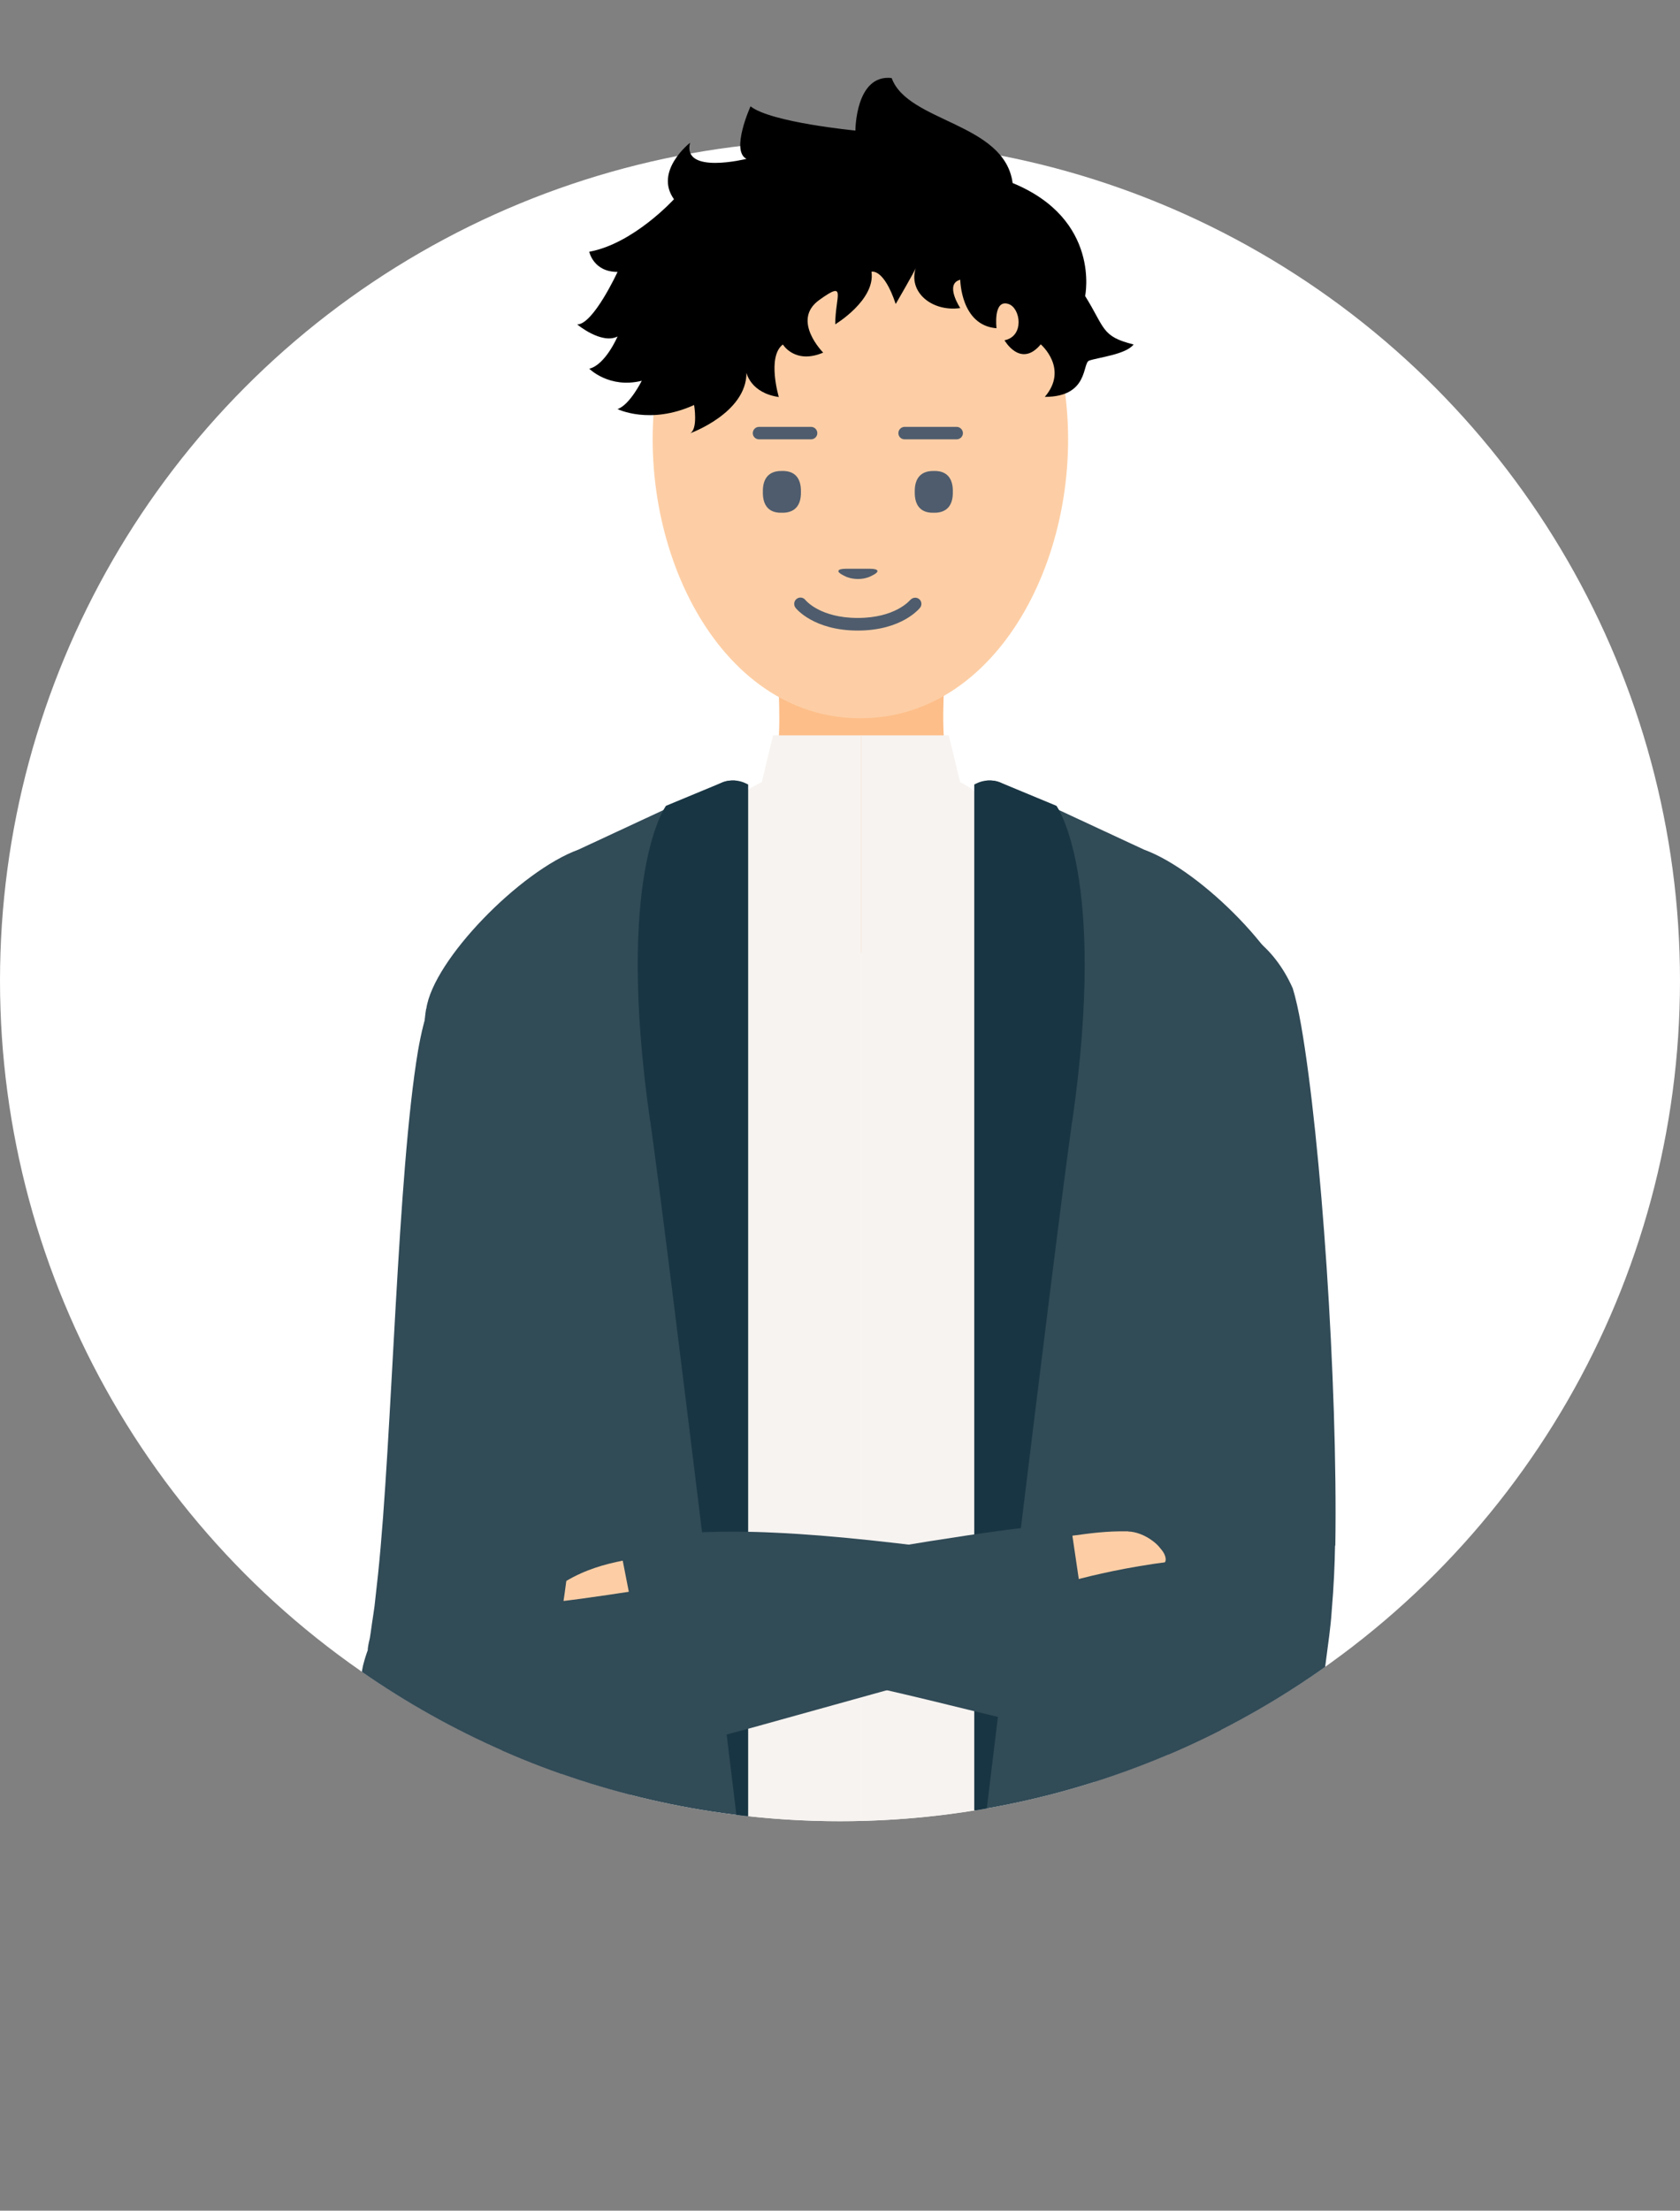 <?xml version="1.0" encoding="UTF-8"?><svg id="_レイヤー_2" xmlns="http://www.w3.org/2000/svg" width="120" height="157.8" xmlns:xlink="http://www.w3.org/1999/xlink" viewBox="0 0 120 157.8"><rect x="0" y="0" width="120" height="157.8" fill="#808080" stroke="none"/><defs><style>.cls-1{fill:#fff;}.cls-2{fill:#fdcea5;}.cls-3{clip-path:url(#clippath-1);}.cls-4{fill:#f7f3f0;}.cls-5{fill:#183543;}.cls-6{clip-path:url(#clippath);}.cls-7{fill:none;}.cls-8{fill:#314b57;}.cls-9{fill:#fdbe89;}.cls-10{fill:#4f5c6d;}</style><clipPath id="clippath"><path class="cls-7" d="m88.38,17.13V5.02H31.62v12.11C12.8,27.25,0,47.13,0,70,0,103.14,26.86,130,60,130s60-26.86,60-60c0-22.87-12.8-42.75-31.62-52.87Z"/></clipPath><clipPath id="clippath-1"><rect class="cls-7" width="120" height="130"/></clipPath></defs><g id="PC_contents"><circle class="cls-1" cx="60" cy="70" r="60"/><g class="cls-6"><g class="cls-3"><path class="cls-9" d="m67.41,49.44c-1.98.51-9.81.51-11.78,0,.17,5.22.21,10.82-10.49,13.11l16.37,5.5h0s16.39-5.5,16.39-5.5c-10.69-2.29-10.65-7.89-10.49-13.11Z"/><path d="m61.51,157.8c-11.53,0-24.08-2.82-23.99-4.37,0,0-.23-10.24.38-13.75.6-3.51,1.93-8.55,1.93-8.55h43.37s1.57,5.52,2,8.55c.5,3.52.3,13.75.3,13.75.09,1.55-12.45,4.37-23.99,4.37Z"/><path class="cls-4" d="m55.22,52.49l-.81,3.35c-4.27,1.87-9.13,10.35-12.05,18.48-4.53,9,2.55,14.53,3,68.37h16.14V52.49h-6.27Z"/><path class="cls-4" d="m67.77,52.49l.81,3.35c4.27,1.87,9.55,15.54,12.47,23.67,4.53,9-2.74,9.35-3.19,63.18h-16.36V52.49h6.27Z"/><path class="cls-8" d="m30.44,72c-1,5.5,3,29,4.5,40.5,2.43,18.66-.5,38,1,40.5,1.65,2.75,15.72,4.6,15.72,4.6l1.78-21.1-.95-80.78c-.32-.02-.65.03-.94.16l-.09.04-5.01,2.34-5.14,2.39c-4.14,1.51-10.36,7.86-10.86,11.36Z"/><path class="cls-5" d="m46.44,79.97c1.3,9.12,7,56.53,7,56.53V56l-.14-.07c-.26-.13-.53-.2-.82-.22-.32-.02-.65.03-.94.16l-.09.04-3.88,1.61s-3.64,4.92-1.14,22.45Z"/><path class="cls-8" d="m92.59,72c1,5.5-3,29-4.5,40.5-2.43,18.66.5,38-1,40.5-1.65,2.75-15.72,4.6-15.72,4.6l-1.78-21.1.95-80.78c.32-.02.65.03.94.16l.09.04,5.01,2.34,5.14,2.39c4.15,1.51,10.36,7.86,10.86,11.36Z"/><path class="cls-5" d="m76.59,79.97c-1.3,9.12-7,56.53-7,56.53V56l.14-.07c.26-.13.53-.2.82-.22.32-.02.65.03.94.16l.09.04,3.88,1.61s3.64,4.92,1.14,22.45Z"/><path class="cls-2" d="m61.45,51.27c10.21,0,16.23-12.51,14.57-23.63,0,0-1.96-12.86-14.93-12.86s-14.2,12.86-14.2,12.86c-1.65,11.11,4.35,23.63,14.55,23.63Z"/><path d="m72.33,13.06c-.58-4.32-7.49-4.32-8.64-7.49-2.59-.29-2.59,3.75-2.59,3.75,0,0-6.05-.58-7.49-1.73,0,0-1.44,3.17-.29,3.75,0,0-4.61,1.15-4.03-1.15,0,0-2.59,2.02-1.15,4.03,0,0-2.88,3.17-6.05,3.75,0,0,.29,1.44,2.02,1.44,0,0-1.73,3.75-2.88,3.75,0,0,1.73,1.44,2.88.86,0,0-.86,2.02-2.02,2.3,0,0,1.44,1.44,3.75.86,0,0-.86,1.73-1.73,2.02,0,0,2.3,1.15,5.47-.29,0,0,.29,1.73-.29,2.02,0,0,4.03-1.44,4.03-4.32,0,0,.29,1.44,2.31,1.73,0,0-.86-2.88.29-3.75,0,0,.86,1.44,2.88.58,0,0-2.3-2.3-.29-3.75s1.15-.29,1.15,1.73c0,0,2.88-1.73,2.59-3.75,0,0,.86-.29,1.73,2.3,0,0,1.44-2.48,1.44-2.59-.58,1.73,1.15,3.17,3.17,2.88,0,0-1.15-1.73,0-2.02,0,0,.03,3.26,2.59,3.46,0,0-.26-2.1.86-1.73.86.29,1.15,2.3-.29,2.59,0,0,1.15,2.02,2.59.29,0,0,2.02,1.73.29,3.75,3.17,0,2.66-2.42,3.17-2.59.67-.23,2.63-.44,3.17-1.15-2.31-.58-2.02-1.15-3.46-3.46,0,0,1.15-5.47-5.19-8.07Z"/><path class="cls-8" d="m95.38,110.34c.18-11.64-1.02-28.99-2.44-37.14-.19-1.07-.39-1.97-.6-2.65-2.78-6.27-9.82-6.47-11.58,0-.22.8-.36,1.91-.43,3.28-.42,8.52,1.41,26.14,1.68,35.8.03,1.3.09,3,.06,4.84,0,.48,0,.96-.03,1.38-.01.22-.02.44-.03.67v.34s-.02.17-.02.17v.09s0,.04,0,.04h0s0,0,.01-.07l.06-.33c.09-.44.25-.88.46-1.28.22-.4.39-.68.65-.99.12-.15.26-.29.39-.42l.35-.31c.18-.15.37-.28.57-.4.1-.06.2-.11.31-.17l.18-.09c.11-.05.22-.1.33-.14.28-.09.32-.1.44-.13.28-.05.25-.04.35-.04,0,0,.02.01-.03.02-.17.03-.62.04-1.1.02-2.01-.09-4.61-.45-7.19-.8-2.64-.38-5.32-.76-7.94-1.13-5.29-.74-10.4-1.31-14.39-1.49-3.98-.2-6.88.03-7.39.11-1.76.09-2.75.26-3.27.34-.53.1-.58.11-.58.11l1.64,8.36s.13-.01.49-.05c.37-.04,1.02-.09,2.12-.1,1.46.06,4.4.34,8.22,1.06,3.81.7,8.44,1.8,13.22,2.98,2.43.59,4.88,1.19,7.27,1.77,1.22.28,2.44.56,3.69.8,1.27.24,2.49.47,4.01.61.8.05,1.55.14,3.01-.03.3-.03.89-.15,1.38-.29.33-.1.74-.25,1.1-.41l.28-.13.42-.23c.28-.16.54-.35.8-.54.13-.1.24-.18.39-.31.18-.16.35-.33.51-.51.33-.36.63-.75.88-1.15.25-.39.51-.95.69-1.46.09-.27.17-.54.23-.81l.08-.4.03-.19.06-.46c.16-1.21.33-2.42.39-3.34.17-1.97.23-3.57.25-4.82Z"/><path class="cls-2" d="m43.56,118.03c.43-.26,1.2-.54,2.08-.7l-1.16-5.93c-1.29.26-2.65.63-4.05,1.46-.97.57-1.22,1.76-.64,2.23l2.42,2.26c.59.48,1.09.82,1.34.67Z"/><path class="cls-8" d="m40.16,114.91c.93-6.17,1.54-13.66,1.95-20.83.4-7.15.55-13.88.35-18.19-.06-1.09-.16-2-.27-2.7-2-6.55-8.96-7.61-11.5-1.41-.32.77-.59,1.85-.83,3.21-.74,4.42-1.2,11.26-1.6,18.26-.4,6.99-.74,14.2-1.26,19.15-.07.66-.16,1.42-.25,2.26-.05.41-.12.79-.18,1.22-.03.21-.06.42-.09.64-.03.2-.07.49-.1.57-.03.13-.06.26-.08.39l-.03.21v.11s0,0-.02.04l-.09.26c-.06.17-.11.35-.16.53-.18.58-.34,1.78-.14,2.91.12.65.33,1.31.62,1.88.29.55.67,1.09,1.09,1.55.34.35.71.66,1.11.94.22.16.36.24.5.32l.45.23.46.21c.15.06.23.09.35.13.22.08.45.15.68.21.39.1.72.15,1.07.21l.86.09.75.03h.67c.86-.04,1.65-.11,2.4-.2,2.98-.38,5.74-1.01,8.56-1.67,2.8-.67,5.58-1.41,8.27-2.14,5.32-1.48,10.36-2.88,14.18-3.94,3.75-1,6.31-1.68,6.76-1.8,1.47-.29,2.21-.41,2.61-.48.39-.06.43-.07.43-.07l-1.24-8.43s-.78.04-3.45.46c-1.86.21-5.32.72-9.57,1.43-4.2.72-9.24,1.58-14.36,2.46-2.53.42-5.07.82-7.49,1.15-2.38.32-4.76.58-6.45.57-.41,0-.76-.02-.92-.06-.02,0-.1-.01-.06-.02h0s-.01.13-.01.13l-.03.28-.08.57c-.06.37-.14.78-.17,1.06-.2,1.28-.55,2.37-.84,2.99-.36.71-.67.86-.59.81.01,0,.02,0,.02,0,.01,0,.08-.02.12-.01.1,0,.15.01.27.04.16.02.3.05.44.1l.1.04.05.02h.02c2.17.86-4.82-1.88,4.87,1.93l.05-.14c.26-.75.5-1.49.71-2.21l.08-.27.05-.2.09-.39c.06-.26.11-.51.17-.76.11-.5.21-.97.31-1.42.14-.84.27-1.6.38-2.27Z"/><path class="cls-2" d="m80.59,109.31c-1.62-.03-2.77.15-3.99.31l.88,5.97c1.03-.15,2.14-.28,2.88-.25.26,0,.33-.11.3-.38-.03-.07-.03-.15-.03-.23.01-.08-.07-.2-.05-.3,0-.2.11-.37.24-.5l2.34-2.34c.13-.13.15-.37-.01-.69-.07-.15-.26-.37-.36-.49-.11-.13-.25-.26-.42-.39-.6-.46-1.27-.69-1.79-.7Z"/><path class="cls-8" d="m74.43,113.5s4.03-1.49,10.17-2.15l-3.9,6.71-6.27-4.56Z"/></g></g><path class="cls-10" d="m57.21,35.11c.02-.99-.45-1.52-1.36-1.49-.9-.02-1.38.5-1.36,1.49-.02.99.45,1.52,1.36,1.49.9.02,1.38-.5,1.36-1.49Z"/><path class="cls-10" d="m66.7,33.62c-.9-.02-1.38.5-1.36,1.49-.02.99.45,1.52,1.36,1.49.9.02,1.38-.5,1.36-1.49.02-.99-.45-1.52-1.36-1.49Z"/><path class="cls-10" d="m60.2,41.05l.18.09c.05.03.11.05.17.07.44.16,1.03.16,1.46,0,.06-.02.12-.04.17-.07l.18-.09c.49-.25.4-.45-.21-.45h-1.74c-.61,0-.7.2-.21.45Z"/><path class="cls-10" d="m65.02,42.82c-.04.05-1.08,1.29-3.75,1.29s-3.7-1.23-3.75-1.29c-.15-.19-.43-.22-.62-.07-.19.15-.23.43-.08.63.05.07,1.31,1.63,4.45,1.63s4.4-1.57,4.45-1.63c.15-.19.12-.47-.07-.62-.19-.15-.47-.12-.63.07Z"/><path class="cls-10" d="m58.38,30.92c0-.25-.2-.45-.45-.45h-3.71c-.25,0-.45.2-.45.45s.2.44.45.44h3.71c.25,0,.45-.2.45-.44Z"/><path class="cls-10" d="m68.33,30.47h-3.71c-.25,0-.45.2-.45.45s.2.44.45.44h3.71c.25,0,.45-.2.45-.44s-.2-.45-.45-.45Z"/></g></svg>